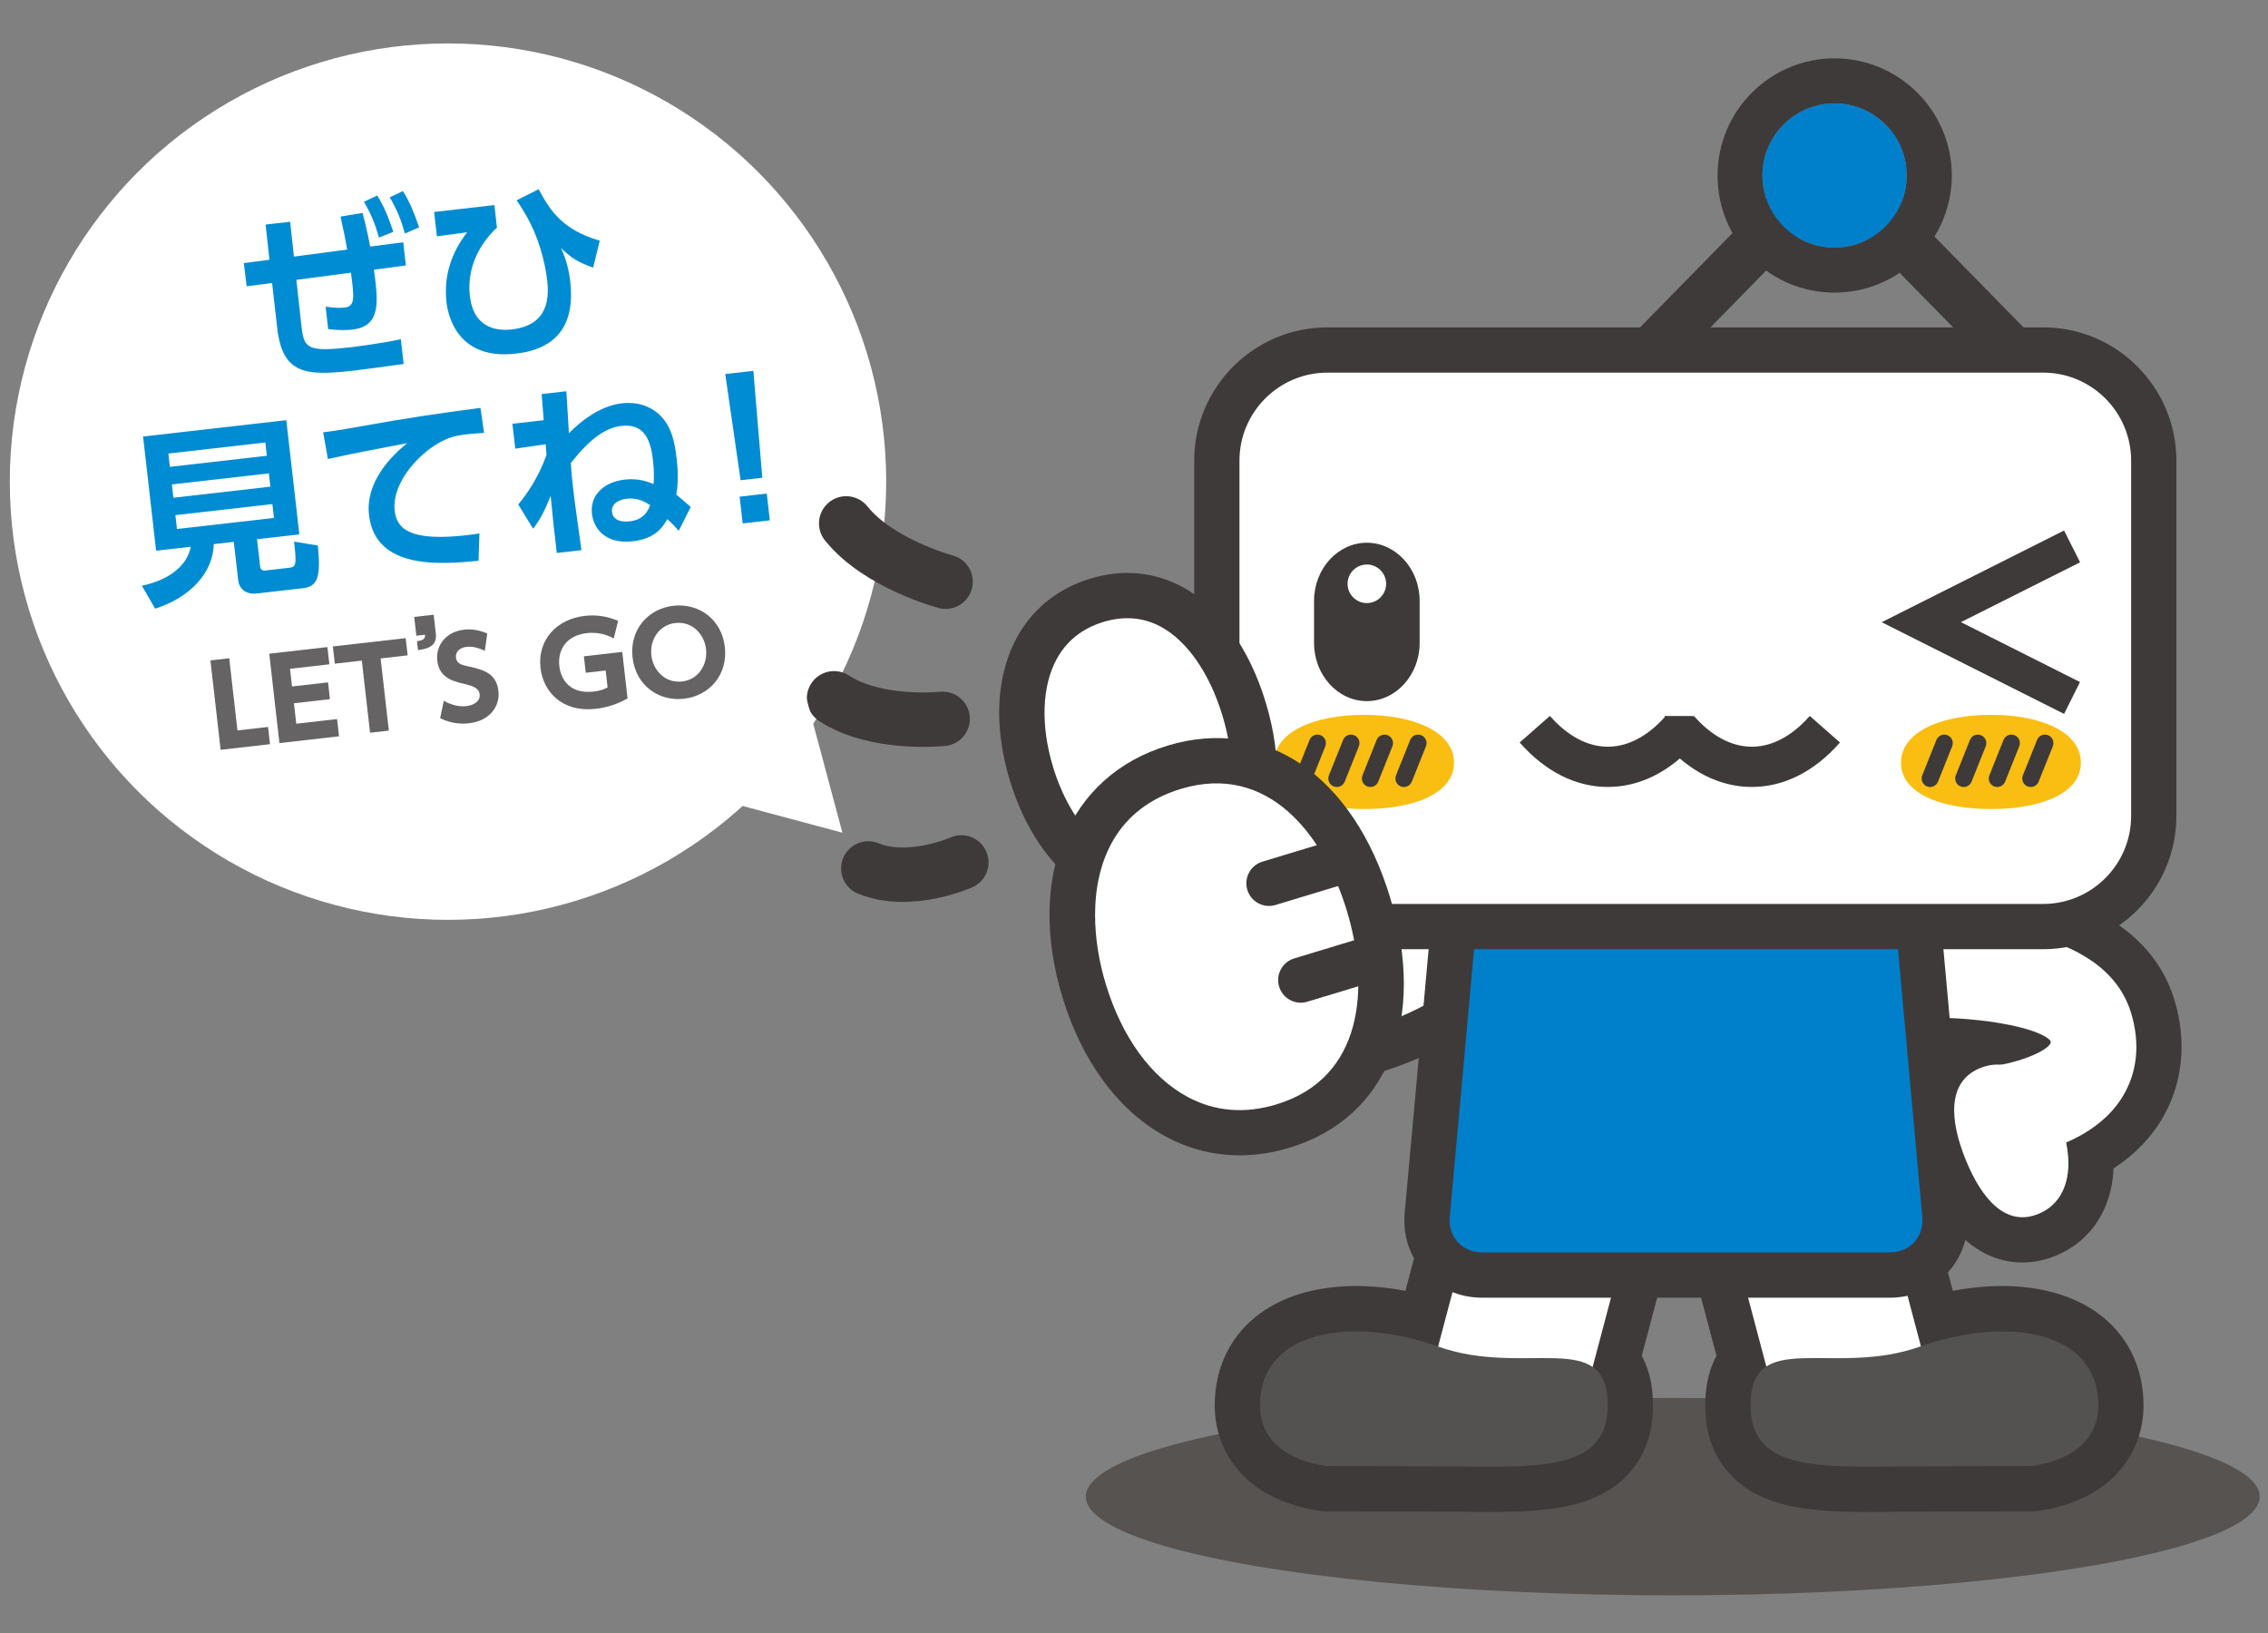 <?xml version="1.0" encoding="utf-8"?>
<!-- Generator: Adobe Illustrator 12.0.0, SVG Export Plug-In . SVG Version: 6.00 Build 51448)  -->
<!DOCTYPE svg PUBLIC "-//W3C//DTD SVG 1.1//EN" "http://www.w3.org/Graphics/SVG/1.1/DTD/svg11.dtd">
<svg  version="1.1" id="レイヤー_1" xmlns="http://www.w3.org/2000/svg" xmlns:xlink="http://www.w3.org/1999/xlink" width="500" height="360"
	 viewBox="-226.985 -98.162 500 360" overflow="visible" enable-background="new -226.985 -98.162 500 360" xml:space="preserve">
<rect x="-226.985" y="-98.162" width="500" height="360" fill="#808080" stroke="none"/>
<circle fill="#FFFFFF" cx="-128.219" cy="8.016" r="96.604"/>
<ellipse opacity="0.6" fill="#3D3632" cx="141.786" cy="231.775" rx="129.397" ry="21.761"/>
<g>
	<g>
		<path fill="#FFFFFF" enable-background="new    " d="M40.315,125.693c-5.409-12.587,7.831-23.358,26.796-31.276
			c18.984-7.92,36.49-9.998,41.908,2.59c5.411,12.583-6.993,25.915-25.963,33.828C64.088,138.748,45.743,138.276,40.315,125.693z"/>
		<path fill="#3E3A39" d="M65.19,89.813c-16.2,6.766-26.188,14.569-29.68,23.197c-1.956,4.829-1.882,9.759,0.223,14.652l0.003,0.006
			c6.189,14.354,25.979,17.477,49.241,7.771c14.419-6.017,24.866-14.84,28.658-24.208c2.199-5.432,2.188-11.032-0.033-16.197
			C110.137,86.986,99.242,75.606,65.19,89.813z M44.082,120.044c0-1.093,0.226-2.178,0.675-3.29
			c2.387-5.896,11.01-12.195,24.275-17.734c9.028-3.767,30.554-11.313,35.404-0.042c1.178,2.736,1.161,5.521-0.05,8.51
			c-2.759,6.813-11.45,13.819-23.252,18.743c-14.348,5.987-31.808,7.755-36.237-2.511C44.353,122.454,44.082,121.243,44.082,120.044
			z"/>
	</g>
</g>
<g>
	<g>
		
			<rect x="92.604" y="174.501" transform="matrix(0.967 0.256 -0.256 0.967 52.588 -21.737)" fill="#FFFFFF" enable-background="new    " width="34.08" height="32.555"/>
		<path fill="#3E3A39" d="M76.798,209.226l52.226,13.857l13.466-50.751l-52.227-13.857L76.798,209.226z M104.433,182.878
			c5.654,1.499,7.999,2.123,13.653,3.622c-1.373,5.178-1.856,7.002-3.23,12.179c-5.655-1.5-8.001-2.122-13.654-3.621
			C102.576,189.88,103.058,188.055,104.433,182.878z"/>
	</g>
	<g>
		<path fill="#765C2F" enable-background="new    " d="M127.453,211.698c0,15.358-17.162,13.398-38.333,13.398
			c-8.914,0-23.623-0.044-23.623-0.044c-9.658-1.416-14.712-6.393-14.712-13.354c0-16.761,20.382-19.723,39.316-12.995
			C109.27,205.512,127.453,194.399,127.453,211.698z"/>
		<path fill="#3E3A39" d="M51.124,191.159c-6.653,4.694-10.316,11.99-10.316,20.539c0,9.58,6.105,20.712,23.24,23.227l0.711,0.104
			l24.36,0.044l6.388,0.043c14.941,0.146,27.847,0.273,35.853-7.656c4.028-3.987,6.069-9.291,6.069-15.762
			c0-6.306-1.811-11.3-5.383-14.844c-5.754-5.709-13.584-5.648-21.156-5.59c-5.737,0.045-11.669,0.091-17.45-1.963
			C76.91,183.429,61.091,184.124,51.124,191.159z M60.762,211.698c0-2.693,0.965-3.601,1.868-4.238
			c3.714-2.621,13.193-3.242,24.13,0.645c9.099,3.23,17.875,3.163,24.285,3.112c2.094-0.016,4.727-0.028,6.412,0.142
			c0.004,0.134,0.019,0.182,0.019,0.34c0,1.026-0.152,1.545-0.211,1.659c-2.068,1.997-14.27,1.878-21.562,1.807l-6.584-0.044
			c0,0-20.984-0.038-22.677-0.042C62.709,214.453,60.762,213.329,60.762,211.698z"/>
	</g>
	
		<rect x="92.604" y="174.501" transform="matrix(0.967 0.256 -0.256 0.967 52.588 -21.737)" fill="#FFFFFF" width="34.08" height="32.555"/>
	<path fill="#545251" d="M127.453,211.698c0,15.358-17.162,13.398-38.333,13.398c-8.914,0-23.623-0.044-23.623-0.044
		c-9.658-1.416-14.712-6.393-14.712-13.354c0-16.761,20.382-19.723,39.316-12.995C109.27,205.512,127.453,194.399,127.453,211.698z"
		/>
</g>
<g>
	<g>
		
			<rect x="159.7" y="174.501" transform="matrix(-0.967 0.256 -0.256 -0.967 396.492 329.856)" fill="#FFFFFF" enable-background="new    " width="34.08" height="32.554"/>
		<path fill="#3E3A39" d="M143.894,172.332l13.467,50.751l52.226-13.857l-13.465-50.751L143.894,172.332z M181.953,182.878
			c1.373,5.177,1.856,7,3.23,12.18c-5.653,1.499-8,2.121-13.654,3.621c-1.373-5.177-1.858-7.001-3.231-12.179
			C173.952,185.001,176.297,184.377,181.953,182.878z"/>
	</g>
	<g>
		<path fill="#765C2F" enable-background="new    " d="M158.932,211.698c0,15.358,17.163,13.398,38.333,13.398
			c8.914,0,23.623-0.044,23.623-0.044c9.658-1.416,14.711-6.393,14.711-13.354c0-16.761-20.381-19.723-39.314-12.995
			C177.115,205.512,158.932,194.399,158.932,211.698z"/>
		<path fill="#3E3A39" d="M192.945,189.302c-5.78,2.054-11.714,2.008-17.449,1.963c-7.571-0.059-15.403-0.119-21.156,5.59
			c-3.573,3.544-5.385,8.538-5.385,14.844c0,6.471,2.043,11.774,6.069,15.762c8.008,7.93,20.913,7.803,35.854,7.656l6.388-0.043
			l24.371-0.044l0.7-0.104c17.135-2.515,23.24-13.646,23.24-23.227c0-8.549-3.664-15.845-10.316-20.539
			C225.294,184.124,209.475,183.429,192.945,189.302z M199.624,208.105c10.938-3.887,20.417-3.266,24.129-0.646
			c0.904,0.64,1.87,1.547,1.87,4.24c0,1.631-1.949,2.755-5.682,3.38c-1.692,0.004-22.677,0.042-22.677,0.042l-6.585,0.044
			c-7.29,0.071-19.484,0.19-21.617-1.882c-0.002-0.039-0.153-0.558-0.153-1.584l0,0c0-0.158,0.015-0.206,0.019-0.34
			c1.685-0.17,4.317-0.157,6.412-0.142C181.748,211.268,190.528,211.335,199.624,208.105z"/>
	</g>
	
		<rect x="159.7" y="174.501" transform="matrix(-0.967 0.256 -0.256 -0.967 396.492 329.856)" fill="#FFFFFF" width="34.08" height="32.554"/>
	<path fill="#545251" d="M158.932,211.698c0,15.358,17.163,13.398,38.333,13.398c8.914,0,23.623-0.044,23.623-0.044
		c9.658-1.416,14.711-6.393,14.711-13.354c0-16.761-20.381-19.723-39.314-12.995C177.115,205.512,158.932,194.399,158.932,211.698z"
		/>
</g>
<g>
	<g>
		<path fill="#FFFFFF" enable-background="new    " d="M222.481,169.413c-7.122,2.98-12.507-3.044-16.107-11.898
			c-3.601-8.86-4.046-17.191,3.075-20.173c7.118-2.983,13.941,2.562,17.538,11.418C230.579,157.616,229.598,166.43,222.481,169.413z
			"/>
		<path fill="#3E3A39" d="M205.591,128.14c-9.056,3.791-16.039,14.487-8.46,33.132c3.681,9.053,8.665,14.938,14.813,17.496
			c4.604,1.913,9.58,1.861,14.389-0.151l0.004-0.003c11.841-4.962,15.909-18.78,9.896-33.604
			c-3.335-8.212-8.732-14.215-15.199-16.903C215.989,126.009,210.649,126.021,205.591,128.14z M215.615,153.756
			c-1.426-3.508-1.782-5.788-1.807-7.009c0.78,0.531,2.488,2.203,3.935,5.768c1.009,2.484,1.305,4.444,1.305,5.773
			c0,0.582-0.062,1.009-0.14,1.34C218.119,158.727,216.921,156.966,215.615,153.756z"/>
	</g>
</g>
<g>
	<g>
		<path fill="#FFFFFF" enable-background="new    " d="M194.555,126.281l-0.007,0.001c13.146-0.64,28.035,1.854,30.638,5.13
			c-0.041-0.053-0.165-0.244-0.257-0.545c0.17,0.547,0.191,0.864,0.182,0.938c0-0.02,0.01-0.055,0.023-0.076
			c-0.851,2.045-8.197,4.801-14.041,5.26l2.109,20.48c3.404-0.269,20.759-2.199,27.822-13.98c3.225-5.363,3.838-11.733,1.782-18.421
			c-5.955-19.373-36.862-19.948-49.874-19.298L194.555,126.281z"/>
		<path fill="#3E3A39" d="M192.436,95.806l-10.257,0.513l3.192,40.398l9.662-0.469c2.03-0.1,4.017-0.096,5.95-0.045
			c0.054,0.527,3.292,31.979,3.292,31.979l9.711-0.768c5.99-0.472,26.258-3.225,35.595-18.796c4.65-7.734,5.632-17.143,2.764-26.483
			C246.701,103.781,224.866,94.185,192.436,95.806z M203.728,115.718c7.975,0.367,15.861,1.683,21.545,4.369
			c-6.509-2.548-14.994-3.452-21.494-3.735C203.752,116.039,203.752,116.033,203.728,115.718z M233.016,125.23
			c0,0,1.403,2.623,1.436,2.684c-0.002,0-0.995,0.307-1.119,0.345c0.003,0.012,0.005,0.022,0.009,0.033
			c-0.765,0.237-3.523,1.087-6.865,2.117c0.037-0.028,0.04-0.031,0.076-0.06c-0.039,0.012-0.04,0.012-0.08,0.024
			c2.806-2.221,5.235-4.147,5.768-4.568c0.006,0.009,0.011,0.018,0.017,0.026C232.327,125.776,233.016,125.23,233.016,125.23z
			 M234.459,127.93l0.01,0.015l-0.007,0.003L234.459,127.93z M231.51,139.579c-2.244,2.761-5.802,4.678-9.511,5.93
			c-0.03-0.312-0.032-0.318-0.063-0.627C225.351,143.779,228.925,142.088,231.51,139.579z M226.552,130.349
			c3.292-1.016,6.027-1.858,6.78-2.091c-0.025-0.089-0.033-0.171-0.062-0.259c-0.235-0.77-0.598-1.48-1.015-2.168
			C231.73,126.249,229.319,128.157,226.552,130.349z"/>
	</g>
</g>
<g>
	<path fill="#FFFFFF" d="M194.555,126.281l-0.007,0.001c13.146-0.64,28.035,1.854,30.638,5.13c-0.041-0.053-0.165-0.244-0.257-0.545
		c0.17,0.547,0.191,0.864,0.182,0.938c0-0.02,0.01-0.055,0.023-0.076c-0.851,2.045-8.197,4.801-14.041,5.26l2.109,20.48
		c3.404-0.269,20.759-2.199,27.822-13.98c3.225-5.363,3.838-11.733,1.782-18.421c-5.955-19.373-36.862-19.948-49.874-19.298
		L194.555,126.281z"/>
</g>
<g>
	<path fill="#0080CB" d="M111.337,55.484c-7.316,0-13.845,5.961-14.507,13.248l-9.172,100.947
		c-0.662,7.287,4.782,13.249,12.099,13.249h89.916c7.316,0,12.762-5.962,12.099-13.247L192.597,68.73
		c-0.663-7.285-7.189-13.246-14.507-13.246H111.337z"/>
	<g>
		<path fill="#3E3A39" d="M111.337,50.495c-9.847,0-18.583,7.979-19.475,17.785L82.69,169.228
			c-0.447,4.937,1.094,9.615,4.343,13.172c3.249,3.558,7.768,5.517,12.725,5.517h89.916c4.957,0,9.476-1.959,12.726-5.517
			c3.248-3.558,4.789-8.234,4.341-13.171l-9.174-100.95c-0.893-9.806-9.629-17.783-19.476-17.783H111.337z M94.4,175.672
			c-1.335-1.461-1.966-3.43-1.772-5.541l9.172-100.947c0.429-4.723,4.797-8.712,9.538-8.712h66.753c4.742,0,9.11,3.988,9.539,8.711
			l9.175,100.95c0.192,2.11-0.438,4.078-1.773,5.539c-1.334,1.462-3.237,2.267-5.357,2.267H99.757
			C97.637,177.939,95.735,177.134,94.4,175.672z"/>
	</g>
</g>
<g>
	<line fill="#FFFFFF" enable-background="new    " x1="175.29" y1="-59.618" x2="137.281" y2="-20.822"/>
	
		<rect x="150.742" y="-67.376" transform="matrix(-0.714 -0.7 0.7 -0.714 296.066 40.427)" fill="#3E3A39" width="11.086" height="54.313"/>
</g>
<g>
	<line fill="#FFFFFF" enable-background="new    " x1="178.486" y1="-59.618" x2="216.495" y2="-20.822"/>
	
		<rect x="170.334" y="-45.763" transform="matrix(-0.7 -0.714 0.714 -0.7 364.429 72.702)" fill="#3E3A39" width="54.313" height="11.086"/>
</g>
<g>
	<path fill="#FFFFFF" d="M247.829,81.718c0,13.413-10.974,24.386-24.387,24.386H65.665c-13.413,0-24.388-10.974-24.388-24.386V3.382
		c0-13.413,10.975-24.387,24.388-24.387h157.777c13.413,0,24.387,10.975,24.387,24.387V81.718z"/>
	<g>
		<path fill="#3E3A39" d="M65.665-25.993c-16.198,0-29.376,13.177-29.376,29.375v78.336c0,16.198,13.178,29.375,29.376,29.375
			h157.777c16.198,0,29.376-13.178,29.376-29.375V3.382c0-16.198-13.178-29.375-29.376-29.375H65.665z M46.266,81.718V3.382
			c0-10.696,8.703-19.398,19.399-19.398h157.777c10.696,0,19.398,8.702,19.398,19.398v78.336c0,10.696-8.702,19.399-19.398,19.399
			H65.665C54.969,101.117,46.266,92.414,46.266,81.718z"/>
	</g>
</g>
<g>
	<g>
		<path fill="#3E3A39" d="M108.041,65.527c5.642,6.41,12.362,9.798,19.435,9.798c7.076,0,13.796-3.388,19.437-9.798l-6.657-5.858
			c-2.726,3.096-7.153,6.787-12.779,6.787c-5.623,0-10.053-3.691-12.777-6.787L108.041,65.527z"/>
	</g>
	<g>
		<path fill="#3E3A39" d="M139.782,65.527c5.641,6.41,12.362,9.798,19.44,9.798c7.074,0,13.794-3.388,19.433-9.798l-6.659-5.858
			c-2.723,3.096-7.15,6.787-12.773,6.787c-5.629,0-10.059-3.691-12.783-6.787L139.782,65.527z"/>
	</g>
</g>
<path fill="#3E3A39" d="M151.669-59.512c-0.016,6.903,2.63,13.381,7.488,18.253c4.879,4.9,11.366,7.591,18.264,7.604
	c14.224,0.034,25.836-11.548,25.886-25.773l0,0c0.009-14.227-11.55-25.835-25.8-25.872C163.28-85.316,151.68-73.76,151.669-59.512z
	 M177.438-43.578c-4.25-0.008-8.23-1.675-11.233-4.673c-2.991-3.004-4.64-7.004-4.636-11.26c0.02-8.746,7.172-15.858,15.906-15.851
	c7.963,0.001,14.555,5.889,15.701,13.512c0.114,0.797,0.183,1.583,0.183,2.412C193.342-50.681,186.186-43.573,177.438-43.578z"/>
<path fill="#0080CB" d="M193.176-61.846c-1.146-7.624-7.738-13.508-15.701-13.515c-8.734-0.009-15.887,7.103-15.906,15.849
	c-0.004,4.254,1.648,8.256,4.636,11.26c3.003,2.999,6.983,4.665,11.233,4.673c8.748,0.001,15.904-7.102,15.921-15.86
	C193.359-60.263,193.29-61.05,193.176-61.846z"/>
<g>
	<g>
		<path fill="#3E3A39" d="M85.987,43.599c0,7.042-5.238,12.805-11.64,12.805c-6.402,0-11.64-5.762-11.64-12.805v-9.31
			c0-7.042,5.237-12.805,11.64-12.805c6.401,0,11.64,5.763,11.64,12.805V43.599z"/>
	</g>
	<circle fill="#FFFFFF" cx="74.348" cy="30.539" r="4.249"/>
</g>
<path fill="#F9BE11" d="M93.564,69.974c0,6.817-8.881,10.22-19.829,10.22c-10.953,0-19.832-3.403-19.832-10.22
	c0-6.812,8.879-10.551,19.832-10.551C84.683,59.422,93.564,63.162,93.564,69.974z"/>
<g>
	<g>
		<path fill="#3E3A39" d="M61.717,64.964l-3.126,7.802c-0.382,0.962,0.086,2.054,1.044,2.435c0.96,0.386,2.051-0.083,2.435-1.04
			l3.122-7.807c0.387-0.962-0.08-2.052-1.043-2.434C63.189,63.534,62.097,64.003,61.717,64.964z"/>
	</g>
	<g>
		<path fill="#3E3A39" d="M69.111,64.964l-3.126,7.802c-0.38,0.962,0.086,2.054,1.044,2.435c0.964,0.386,2.053-0.083,2.436-1.04
			l3.126-7.807c0.38-0.962-0.086-2.052-1.044-2.434C70.583,63.534,69.495,64.003,69.111,64.964z"/>
	</g>
	<g>
		<path fill="#3E3A39" d="M76.506,64.964l-3.119,7.802c-0.386,0.962,0.082,2.054,1.044,2.435c0.958,0.386,2.05-0.083,2.431-1.04
			l3.124-7.807c0.386-0.962-0.082-2.052-1.044-2.434C77.982,63.534,76.892,64.003,76.506,64.964z"/>
	</g>
	<g>
		<path fill="#3E3A39" d="M83.901,64.964l-3.123,7.802c-0.385,0.962,0.08,2.05,1.041,2.435c0.961,0.386,2.053-0.078,2.438-1.04
			l3.124-7.807c0.384-0.962-0.083-2.052-1.045-2.434C85.377,63.534,84.286,64.003,83.901,64.964z"/>
	</g>
</g>
<path fill="#F9BE11" d="M231.76,69.974c0,6.817-8.881,10.22-19.829,10.22c-10.954,0-19.832-3.403-19.832-10.22
	c0-6.812,8.878-10.551,19.832-10.551C222.879,59.422,231.76,63.162,231.76,69.974z"/>
<g>
	<g>
		<path fill="#3E3A39" d="M199.913,64.964l-3.125,7.802c-0.384,0.962,0.085,2.054,1.044,2.435c0.96,0.386,2.05-0.083,2.436-1.04
			l3.123-7.807c0.385-0.962-0.084-2.052-1.046-2.434C201.385,63.534,200.293,64.003,199.913,64.964z"/>
	</g>
	<g>
		<path fill="#3E3A39" d="M207.307,64.964l-3.126,7.802c-0.379,0.962,0.086,2.054,1.044,2.435c0.965,0.386,2.053-0.083,2.438-1.04
			l3.123-7.807c0.381-0.962-0.086-2.052-1.044-2.434C208.779,63.534,207.69,64.003,207.307,64.964z"/>
	</g>
	<g>
		<path fill="#3E3A39" d="M214.703,64.964l-3.119,7.802c-0.386,0.962,0.081,2.054,1.044,2.435c0.958,0.386,2.049-0.083,2.431-1.04
			l3.123-7.807c0.386-0.962-0.081-2.052-1.043-2.434C216.179,63.534,215.087,64.003,214.703,64.964z"/>
	</g>
	<g>
		<path fill="#3E3A39" d="M222.099,64.964l-3.125,7.802c-0.385,0.962,0.08,2.05,1.042,2.435c0.96,0.386,2.053-0.078,2.437-1.04
			l3.125-7.807c0.384-0.962-0.083-2.052-1.043-2.434C223.573,63.534,222.482,64.003,222.099,64.964z"/>
	</g>
</g>
<g>
	<path fill="#3E3A39" d="M231.588,25.799c0,0-17.581,8.813-26.268,13.193c8.687,4.391,26.247,13.207,26.247,13.207l-3.507,7.022
		l-40.209-20.215l40.204-20.218L231.588,25.799z"/>
</g>
<rect x="140.026" y="59.683" fill="#3E3A39" width="6.236" height="4.157"/>
<g>
	<path fill="#FFFFFF" d="M222.481,169.413c-7.122,2.98-12.507-3.044-16.107-11.898c-3.601-8.86-4.046-17.191,3.075-20.173
		c7.118-2.983,13.941,2.562,17.538,11.418C230.579,157.616,229.598,166.43,222.481,169.413z"/>
</g>
<g>
	<g>
		<path fill="#FFFFFF" enable-background="new    " d="M14.837,34.17c15.383-4.663,27.27,6.879,32.451,23.987
			c5.187,17.113,1.706,33.313-13.684,37.975C18.221,100.79,5.583,89.48,0.396,72.368C-4.787,55.253-0.55,38.829,14.837,34.17z"/>
		<path fill="#3E3A39" d="M13.391,29.396c-7.219,2.187-12.853,6.737-16.289,13.16c-2.535,4.737-3.81,10.318-3.81,16.382
			c0,4.723,0.773,9.739,2.33,14.877c6.482,21.382,22.326,32.269,39.428,27.091c7.046-2.135,12.517-6.525,15.817-12.695
			c4.422-8.266,4.846-19.454,1.194-31.5c-3.646-12.043-10.207-21.111-18.471-25.532C27.419,27.877,20.435,27.26,13.391,29.396z
			 M5.171,70.922C2.43,61.873,2.695,53.249,5.898,47.263c2.192-4.098,5.686-6.897,10.385-8.319h0.001
			c4.521-1.37,8.759-1.024,12.6,1.031c5.829,3.118,10.796,10.272,13.631,19.626c2.836,9.361,2.675,18.073-0.443,23.901
			c-2.056,3.842-5.391,6.484-9.913,7.854C18.1,95.613,8.834,83.009,5.171,70.922z M13.39,29.396c0,0,0.001,0,0.001,0H13.39z"/>
	</g>
	<g>
		<path fill="#FFFFFF" enable-background="new    " d="M31.885,70.984c20.577-6.232,36.213,8.363,42.835,30.202
			c6.613,21.847,1.706,42.663-18.87,48.899c-20.574,6.236-37.226-8.056-43.845-29.899C5.388,98.347,11.309,77.22,31.885,70.984z"/>
		<path fill="#3E3A39" d="M30.44,66.21L30.44,66.21C8.525,72.851-0.801,95.124,7.231,121.633
			c4.332,14.295,12.479,25.247,22.94,30.845c8.278,4.427,17.659,5.251,27.126,2.382c21.635-6.558,30.348-28.192,22.197-55.119
			C71.331,72.818,52.078,59.656,30.44,66.21z M69.946,102.633c5.09,16.812,3.681,36.853-15.542,42.678
			c-6.979,2.115-13.548,1.566-19.526-1.631c-8.112-4.34-14.539-13.197-18.098-24.94c-1.455-4.802-2.347-10.036-2.347-15.177
			c0-12.036,4.89-23.559,18.9-27.805C52.555,69.936,64.85,85.824,69.946,102.633z"/>
	</g>
	<g>
		<line fill="#FFFFFF" enable-background="new    " x1="59.784" y1="117.9" x2="75.56" y2="113.114"/>
		<path fill="#3E3A39" d="M74.112,108.341l-15.776,4.784c-2.637,0.801-4.125,3.586-3.326,6.223c0.8,2.637,3.585,4.125,6.223,3.326
			l15.776-4.785c2.637-0.799,4.125-3.585,3.326-6.223C79.535,109.031,76.749,107.541,74.112,108.341z"/>
	</g>
	<g>
		<line fill="#FFFFFF" enable-background="new    " x1="52.775" y1="96.565" x2="68.549" y2="91.787"/>
		<path fill="#3E3A39" d="M67.103,87.014L51.329,91.79c-2.638,0.798-4.127,3.584-3.328,6.22c0.798,2.637,3.583,4.127,6.22,3.328
			l15.773-4.776c2.637-0.799,4.126-3.584,3.328-6.22C72.525,87.704,69.74,86.216,67.103,87.014z"/>
	</g>
</g>
<g>
	<path fill="none" stroke="#3E3A39" stroke-width="11.994" stroke-linecap="round" d="M-18.518,30.075
		c0,0-14.771-3.922-21.92-12.853"/>
	<path fill="none" stroke="#3E3A39" stroke-width="11.994" stroke-linecap="round" d="M-19.168,60.312
		c0,0-14.636,1.569-23.944-4.536"/>
	<path fill="none" stroke="#3E3A39" stroke-width="11.994" stroke-linecap="round" d="M-15.048,91.961
		c0,0-11.333,5.07-20.511,1.336"/>
</g>
<polygon fill="#FFFFFF" points="-49.84,53.42 -41.268,85.412 -73.26,76.839 "/>
<g>
	<g>
		<path fill="#008CD2" d="M-169.657,26.527c0.108,0.95,0.467,1.159,1.168,1.079l5.118-0.584c1.611-0.185,1.835-0.419,1.223-5.783
			l5.241,0.864c0.658,6.866,0.028,9.029-3.317,9.411l-10.113,1.154c-2.435,0.278-3.916-0.975-4.146-2.999l-0.956-8.379l-4.417,0.505
			c-0.133,6.161-5.021,11.697-12.928,14.228l-2.918-5.06c5.841-1.21,9.998-4.361,10.77-8.588l-7.636,0.872l-2.874-25.178
			l31.576-3.604l2.874,25.178l-9.329,1.064L-169.657,26.527z M-168.49-0.618l-21.382,2.439l0.334,2.931l21.382-2.439L-168.49-0.618z
			 M-167.713,6.192l-21.381,2.44l0.334,2.931l21.382-2.441L-167.713,6.192z M-166.94,12.963l-21.381,2.44l0.349,3.054l21.381-2.44
			L-166.94,12.963z"/>
		<path fill="#008CD2" d="M-120.269-2.734c-1.62,0.102-2.779,0.193-3.729,0.302c-1.61,0.183-3.169,0.445-4.562,1.063
			c-5.503,2.343-12.14,9.415-11.409,15.813c0.466,4.086,3.494,6.792,16.001,5.366c1.238-0.141,1.935-0.263,2.673-0.388l-0.189,6.042
			c-7.82,0.726-22.744,2.22-24.148-10.082c-0.839-7.346,4.988-13.07,8.394-15.843c-4.135,0.766-13.792,2.62-17.455,3.498
			l-1.051-5.902c1.899-0.216,4.119-0.553,8.503-1.347c9.464-1.708,16.495-2.76,26.175-4.033L-120.269-2.734z"/>
		<path fill="#008CD2" d="M-112.737,13.05c1.805-2.13,4.468-5.906,6.234-10.957c-0.038-0.33-0.126-1.826-0.182-2.321l-6.705,0.975
			l-0.626-5.489l6.894-0.787c-0.054-0.83-0.386-4.848-0.449-5.761l5.448-0.622c0.286,4.693,0.402,6.812,0.556,9.262
			c2.288-2.311,6.588-6.021,11.708-6.605c3.302-0.378,6.507,0.596,8.75,3.015C-79.201-4.158-78.309-1.459-77.8,3
			c0.273,2.393,0.392,5.266-0.104,7.873c0.593,0.433,2.129,1.806,3.196,2.729l-2.659,5.28c-0.391-0.5-1.496-1.752-2.513-2.598
			c-1.041,1.873-2.767,4.329-7.556,4.875c-6.521,0.744-8.734-3.268-9.05-6.034c-0.495-4.334,2.916-7.065,7.167-7.55
			c3.301-0.377,5.46,0.589,6.425,0.981c0.079-1.139,0.153-2.694-0.144-5.294c-0.476-4.17-1.763-8.121-6.922-7.532
			c-3.674,0.419-6.948,2.884-11.193,8.176c0.162,2.156,0.225,3.07,0.474,5.256c0.533,4.666,1.409,10.502,1.887,13.96l-5.449,0.622
			c-0.688-6.027-0.764-6.688-1.354-12.6c-1.202,3.023-2.11,4.966-3.855,7.257L-112.737,13.05z M-88.839,11.786
			c-1.198,0.135-3.457,0.852-3.227,2.876c0.268,2.352,2.929,2.216,3.961,2.098c2.767-0.316,3.912-1.993,4.444-3.559
			C-84.52,12.63-86.279,11.493-88.839,11.786z"/>
		<path fill="#008CD2" d="M-60.904-16.409l1.978,23.567l-4.788,0.546l-3.384-23.406L-60.904-16.409z M-63.928,11.326l5.985-0.684
			l0.674,5.903l-5.986,0.683L-63.928,11.326z"/>
	</g>
</g>
<g>
	<g>
		<path fill="#008CD2" d="M-150.448-43.139c-0.398-2.379-0.668-3.646-1.458-7.277l4.842-0.804c0.793,2.92,1.167,4.719,1.683,7.418
			l7.293-0.957l0.584,5.117l-7.045,0.93c0.925,7.003,1.675,12.477-4.806,13.217c-0.825,0.095-2.567,0.21-5.28-0.107l-0.565-4.953
			c2.424,0.35,3.501,0.269,4.204,0.188c2.354-0.268,2.09-2.205,1.381-7.683l-12.031,1.581l1.123,10.201
			c0.57,4.994,1.283,5.749,11.108,4.627c1.115-0.128,7.374-0.968,10.798-1.733l0.622,5.448c-4.072,0.589-9.512,1.294-11.202,1.486
			c-10.484,1.198-15.515,0.727-16.668-9.388l-1.135-9.947l-5.604,0.722l-0.626-5.113l5.646-0.728l-0.846-7.764l5.409-0.617
			l0.834,7.682L-150.448-43.139z M-143.822-55.059c1.595,2.62,2.353,4.499,3.547,7.999l-3.157,1.28
			c-0.909-3.199-1.716-5.155-3.326-7.899L-143.822-55.059z M-138.163-56.041c1.536,2.459,2.353,4.499,3.587,7.996l-3.147,1.362
			c-0.914-3.24-1.717-5.155-3.336-7.981L-138.163-56.041z"/>
		<path fill="#008CD2" d="M-117.992-52.949l0.565,4.954c-1.395,1.33-6.93,6.687-5.969,15.108c0.745,6.522,5.24,7.807,9.202,7.354
			c5.367-0.612,8.671-3.54,7.856-10.681c-0.461-4.044-1.808-9.619-4.87-14.831c-0.987-1.686-1.436-2.304-1.885-2.964l4.864-2.436
			c2.612,4.927,5.372,8.963,13.462,11.341l-1.455,5.938c-3.527-1.229-5.03-2.312-7.1-4.333c0.498,1.072,1.62,3.578,2.059,7.417
			c1.078,9.453-2.907,14.842-11.987,15.879c-12.795,1.459-14.949-8.248-15.303-11.342c-0.645-5.655,1.019-10.863,4.557-15.407
			l-6.672,0.888l-0.613-5.367L-117.992-52.949z"/>
	</g>
</g>
<g>
	<g>
		<g>
			<path fill="#656363" d="M-176.451,46.956l1.815,15.908l6.74-0.77l0.434,3.8l-10.884,1.242l-2.248-19.707L-176.451,46.956z"/>
			<path fill="#656363" d="M-154.666,52.267l0.422,3.701l-7.94,0.906l0.515,4.511l8.995-1.028l0.433,3.799l-13.138,1.5
				l-2.249-19.707l12.82-1.463l0.434,3.799l-8.678,0.991l0.445,3.897L-154.666,52.267z"/>
			<path fill="#656363" d="M-141.259,62.903l-4.144,0.472l-1.815-15.907l-5.956,0.68l-0.433-3.799l16.054-1.831l0.434,3.798
				l-5.956,0.68L-141.259,62.903z"/>
			<path fill="#656363" d="M-120.101,45.317c-1.474-0.725-2.847-1.015-4.048-0.878c-1.593,0.182-2.446,1.199-2.314,2.351
				c0.148,1.298,1.078,1.614,2.758,1.97c3.56,0.736,6.175,1.678,6.601,5.404c0.4,3.505-2.051,6.616-6.488,7.123
				c-2.229,0.253-4.311-0.131-6.358-1.112l0.804-3.841c1.777,0.988,3.479,1.341,4.976,1.17c1.691-0.193,3.099-1.124,2.934-2.569
				c-0.146-1.275-1.152-1.831-3.573-2.373c-2.902-0.638-5.378-1.646-5.77-5.078c-0.389-3.407,1.955-6.381,5.877-6.828
				c2.058-0.236,3.675,0.227,5.134,0.829L-120.101,45.317z"/>
			<path fill="#656363" d="M-91.683,42.595c-0.664-0.37-2.784-1.543-5.923-1.186c-4.706,0.538-6.458,3.89-6.072,7.272
				c0.3,2.625,2.055,6.248,7.594,5.616c1.617-0.185,2.438-0.601,3.048-0.918l-0.425-3.728l-4.387,0.501l-0.414-3.627l8.456-0.966
				l1.169,10.246c-1.958,1.118-4.269,1.978-7.014,2.292c-7.378,0.842-11.577-3.746-12.178-9.015
				c-0.696-6.104,3.492-10.754,9.766-11.469c2.599-0.297,4.927,0.084,7.351,1.098L-91.683,42.595z"/>
			<path fill="#656363" d="M-78.527,35.383c5.612-0.641,10.644,2.982,11.341,9.085c0.699,6.128-3.416,10.77-9.002,11.406
				c-5.564,0.635-10.637-2.908-11.343-9.085C-88.232,40.638-84.091,36.018-78.527,35.383z M-76.622,52.075
				c3.725-0.424,5.667-3.85,5.292-7.134c-0.375-3.284-3.039-6.183-6.764-5.758c-3.726,0.425-5.671,3.851-5.295,7.134
				C-83.014,49.602-80.349,52.502-76.622,52.075z"/>
		</g>
		<g>
			<path fill="#656363" d="M-131.378,37.351l0.467,4.094c0.271,2.376-1.009,3.343-3.921,3.725l-0.227-1.986
				c1.542-0.2,1.819-0.603,1.775-1.418l-1.913,0.218l-0.472-4.143L-131.378,37.351z"/>
		</g>
	</g>
</g>
</svg>
